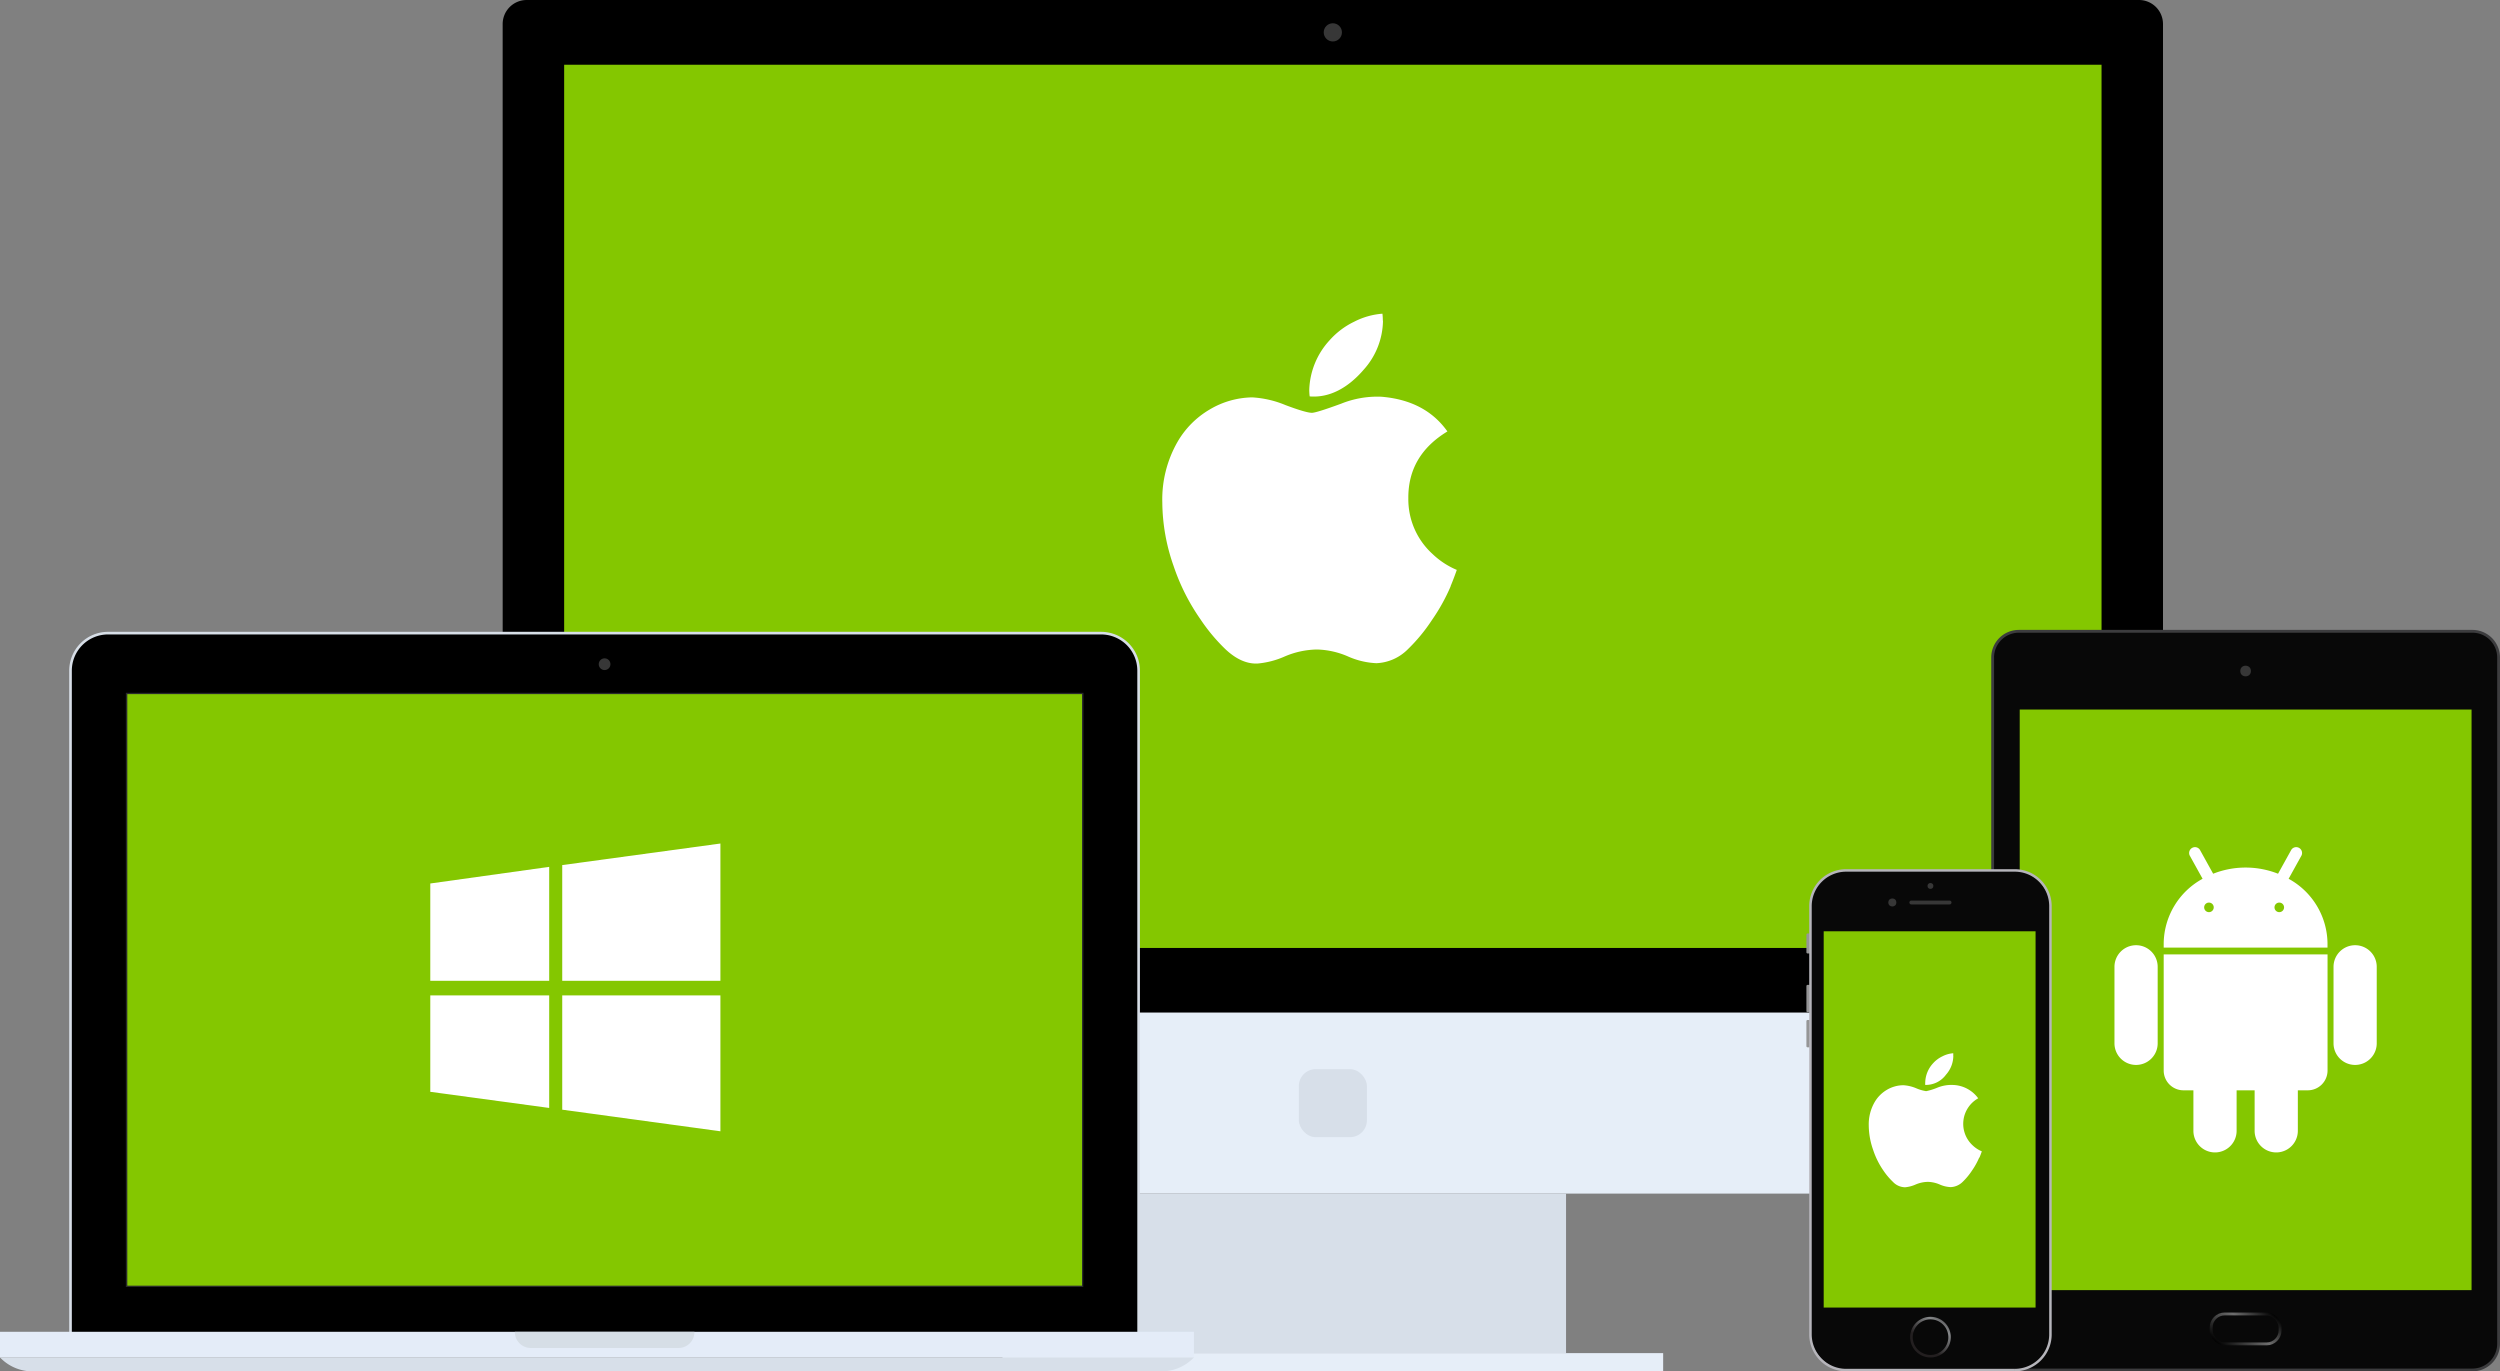 <svg xmlns="http://www.w3.org/2000/svg" viewBox="0 0 648 355.46"><rect x="0" y="0" width="648" height="355.46" fill="#808080" stroke="none"/><defs><linearGradient id="linear-gradient" x1="577.14" y1="350.33" x2="586.99" y2="338.59" gradientUnits="userSpaceOnUse"><stop offset="0"/><stop offset=".56" stop-color="#6e6e6e"/><stop offset="1"/></linearGradient><linearGradient id="linear-gradient-2" x1="-1358.58" y1="-122.14" x2="-1358.25" y2="-122.14" gradientTransform="scale(32.22 -32.22) rotate(50 -790.947 1406.857)" gradientUnits="userSpaceOnUse"><stop offset="0" stop-color="#231f20"/><stop offset=".56" stop-color="#86888a"/><stop offset="1" stop-color="#231f20"/></linearGradient><style>.cls-1{fill:#e6eef8}.cls-2{fill:#d7dfe9}.cls-3{fill:#84c700}.cls-4{fill:#373737}.cls-5{fill:#fff}.cls-10{fill:#080808}.cls-13{fill:none}.cls-14{fill:#959596}</style></defs><g id="Layer_2" data-name="Layer 2"><g id="Layer_1-2" data-name="Layer 1"><path d="M130.3 262.49h430.35V6.23A6.23 6.23 0 00554.42 0h-417.9a6.23 6.23 0 00-6.23 6.23z"/><path class="cls-1" d="M130.3 262.49h430.35v40.67a6.23 6.23 0 01-6.23 6.23h-417.9a6.23 6.23 0 01-6.23-6.23z"/><path class="cls-2" d="M285.03 309.39h120.89v41.41H285.03z"/><rect class="cls-2" x="336.66" y="277.13" width="17.64" height="17.62" rx="4.36" ry="4.36"/><path class="cls-1" d="M259.85 350.73h171.24v4.73H259.85z"/><path class="cls-3" d="M146.23 16.78h398.49v228.93H146.23z"/><circle class="cls-4" cx="345.47" cy="8.39" r="2.36"/><path class="cls-5" d="M376 152a49.29 49.29 0 01-4.87 8.76 44.52 44.52 0 01-6.28 7.59 12.18 12.18 0 01-8.07 3.55 20.23 20.23 0 01-7.45-1.78 21.39 21.39 0 00-8-1.77 22.11 22.11 0 00-8.25 1.77 22.2 22.2 0 01-7.13 1.87q-4.14.18-8.25-3.65a46.75 46.75 0 01-6.57-7.86 54.34 54.34 0 01-6.94-13.79 50.51 50.51 0 01-2.92-16.44 30 30 0 013.94-15.71 23.13 23.13 0 018.26-8.35 22.21 22.21 0 0111.1-3.19 26.28 26.28 0 018.63 2c3.56 1.34 5.85 2 6.85 2 .75 0 3.29-.79 7.59-2.37a25.1 25.1 0 0110.36-1.8q11.44.92 17.17 9-10.23 6.2-10.13 17.35a19.14 19.14 0 006.28 14.42 20.65 20.65 0 006.28 4.12q-.76 2.19-1.6 4.2zm-17.53-68.87a19.34 19.34 0 01-5 12.69c-4 4.66-8.8 7.35-14 6.93a14.11 14.11 0 01-.11-1.72 19.87 19.87 0 015.26-12.82 20.25 20.25 0 016.38-4.82 19.11 19.11 0 017.33-2.08 16.47 16.47 0 01.1 1.81z"/><path d="M295.13 349.06H18.28V173.83a9.72 9.72 0 019.72-9.72h257.41a9.72 9.72 0 019.72 9.72z"/><path d="M295.13 349.06v-.34H18.62V173.83a9.38 9.38 0 019.38-9.38h257.41a9.38 9.38 0 019.38 9.38v175.23h.68V173.83a10.06 10.06 0 00-10.06-10.06H28a10.06 10.06 0 00-10.06 10.06V349.4h277.53v-.34z" fill="#d7dee7"/><path fill="#e4ecf8" d="M0 345.2h309.47v6.68H0z"/><path class="cls-2" d="M300.83 355.46H8.64A11.64 11.64 0 010 351.85h309.47a11.64 11.64 0 01-8.64 3.61z"/><path d="M175.82 349.4h-38.23a4.14 4.14 0 01-4.14-4.14v-.05H180v.05a4.14 4.14 0 01-4.18 4.14z" fill="#d6dee6"/><path class="cls-3" d="M32.79 179.75h247.84v153.67H32.79z"/><path d="M280.46 179.92v153.33H33V179.92h247.5m.34-.34H32.62v154h248.17z" fill="#292a2c"/><path class="cls-5" d="M142.35 258v29.18L111.53 283v-25zm0-33.31v29.54h-30.82V229zM186.73 258v35.23l-41-5.6V258zm0-39.36v35.59h-41v-30z"/><circle class="cls-4" cx="156.71" cy="172.16" r="1.52"/><rect class="cls-10" x="516.49" y="163.63" width="131.15" height="191.46" rx="6.79" ry="6.79"/><rect x="573.13" y="340.58" width="17.87" height="7.76" rx="3.5" ry="3.5" stroke-miterlimit="10" stroke-width=".75" stroke="url(#linear-gradient)" fill="#080808"/><path d="M640.85 355.1v-.36H523.28a6.42 6.42 0 01-6.42-6.42v-177.9a6.42 6.42 0 016.42-6.42h117.57a6.42 6.42 0 016.42 6.42v177.89a6.42 6.42 0 01-6.42 6.42v.72a7.15 7.15 0 007.15-7.15V170.42a7.15 7.15 0 00-7.15-7.15H523.28a7.15 7.15 0 00-7.15 7.15v177.89a7.15 7.15 0 007.15 7.15h117.57z" fill="#3c3c3e"/><path class="cls-3" d="M523.51 183.91h117.12v150.5H523.51z"/><circle class="cls-4" cx="582.06" cy="173.93" r="1.38"/><circle class="cls-13" cx="572.27" cy="235.48" r=".93"/><circle class="cls-13" cx="591.86" cy="235.48" r=".93"/><path class="cls-5" d="M610.45 245a5.6 5.6 0 00-5.6 5.6v19.83a5.6 5.6 0 1011.2 0v-19.78a5.6 5.6 0 00-5.6-5.65zM553.67 245a5.6 5.6 0 00-5.6 5.6v19.83a5.6 5.6 0 1011.2 0v-19.78a5.6 5.6 0 00-5.6-5.65zM603.29 244.69v-.08-.15a19.31 19.31 0 00-10.08-16.68l3.35-6.05a1.52 1.52 0 00-2.65-1.47l-3.44 6.21a22.91 22.91 0 00-16.82 0l-3.44-6.21a1.52 1.52 0 00-2.65 1.47l3.35 6.05a19.31 19.31 0 00-10.08 16.68V245.62h42.46zm-30.73-8.26a1.24 1.24 0 111.24-1.24 1.24 1.24 0 01-1.23 1.24zm18.23 0a1.24 1.24 0 111.24-1.24 1.24 1.24 0 01-1.23 1.24zM560.83 277.48a5.13 5.13 0 005.13 5.13h2.57v10.5a5.6 5.6 0 0011.2 0v-10.5h4.67v10.5a5.6 5.6 0 0011.2 0v-10.5h2.57a5.13 5.13 0 005.13-5.13v-30.1h-42.47z"/><path class="cls-14" d="M469.12 247.14h-.59a.31.31 0 01-.31-.31v-4.56a.31.31 0 01.31-.31h.59zM469.12 262.37h-.59a.31.31 0 01-.31-.31v-6.47a.31.31 0 01.31-.31h.59zM469.12 271.47h-.59a.31.31 0 01-.31-.31v-6.47a.31.31 0 01.31-.31h.59z"/><rect class="cls-10" x="469.27" y="225.61" width="62.19" height="129.52" rx="9.25" ry="9.25"/><path d="M522.21 355.13v-.33h-43.68a8.93 8.93 0 01-8.93-8.93v-111a8.93 8.93 0 018.93-8.93h43.69a8.93 8.93 0 018.93 8.93v111a8.93 8.93 0 01-8.93 8.93v.65a9.58 9.58 0 009.58-9.58v-111a9.58 9.58 0 00-9.58-9.58h-43.69a9.58 9.58 0 00-9.58 9.58v111a9.58 9.58 0 009.58 9.58h43.69z" fill="#b6b5bb"/><circle class="cls-4" cx="500.37" cy="229.64" r=".76"/><path class="cls-4" d="M505.33 234.43h-9.92a.49.49 0 110-1h9.92a.49.49 0 110 1z"/><path class="cls-3" d="M472.7 241.39h54.92v97.53H472.7z"/><circle class="cls-10" cx="500.35" cy="346.59" r="4.94"/><path d="M505.29 346.59H505a4.61 4.61 0 11-1.35-3.26 4.6 4.6 0 011.35 3.26h.65a5.27 5.27 0 10-5.27 5.27 5.27 5.27 0 005.27-5.27z" fill="url(#linear-gradient-2)"/><circle class="cls-4" cx="490.49" cy="233.92" r="1.04"/><path class="cls-5" d="M513 300.07a18.88 18.88 0 01-1.87 3.36 17.06 17.06 0 01-2.41 2.91 4.67 4.67 0 01-3.09 1.36 7.75 7.75 0 01-2.86-.68 8.19 8.19 0 00-3.07-.68 8.47 8.47 0 00-3.16.68 8.51 8.51 0 01-2.73.72 4.39 4.39 0 01-3.16-1.4 17.91 17.91 0 01-2.52-3 20.82 20.82 0 01-2.63-5.34 19.35 19.35 0 01-1.12-6.3 11.5 11.5 0 011.51-6 8.86 8.86 0 013.16-3.2 8.51 8.51 0 014.28-1.21 10.07 10.07 0 013.31.77 10.63 10.63 0 002.62.77 15.7 15.7 0 002.91-.91 9.62 9.62 0 014-.7 8.4 8.4 0 016.58 3.46 7.59 7.59 0 00-1.47 12.17 7.91 7.91 0 002.41 1.58q-.29.84-.61 1.61zm-6.7-26.37a7.41 7.41 0 01-1.9 4.86 6.47 6.47 0 01-5.38 2.65 5.41 5.41 0 010-.66 7.61 7.61 0 012-4.91 7.76 7.76 0 012.45-1.84 7.32 7.32 0 012.81-.8 6.31 6.31 0 010 .69z"/></g></g></svg>